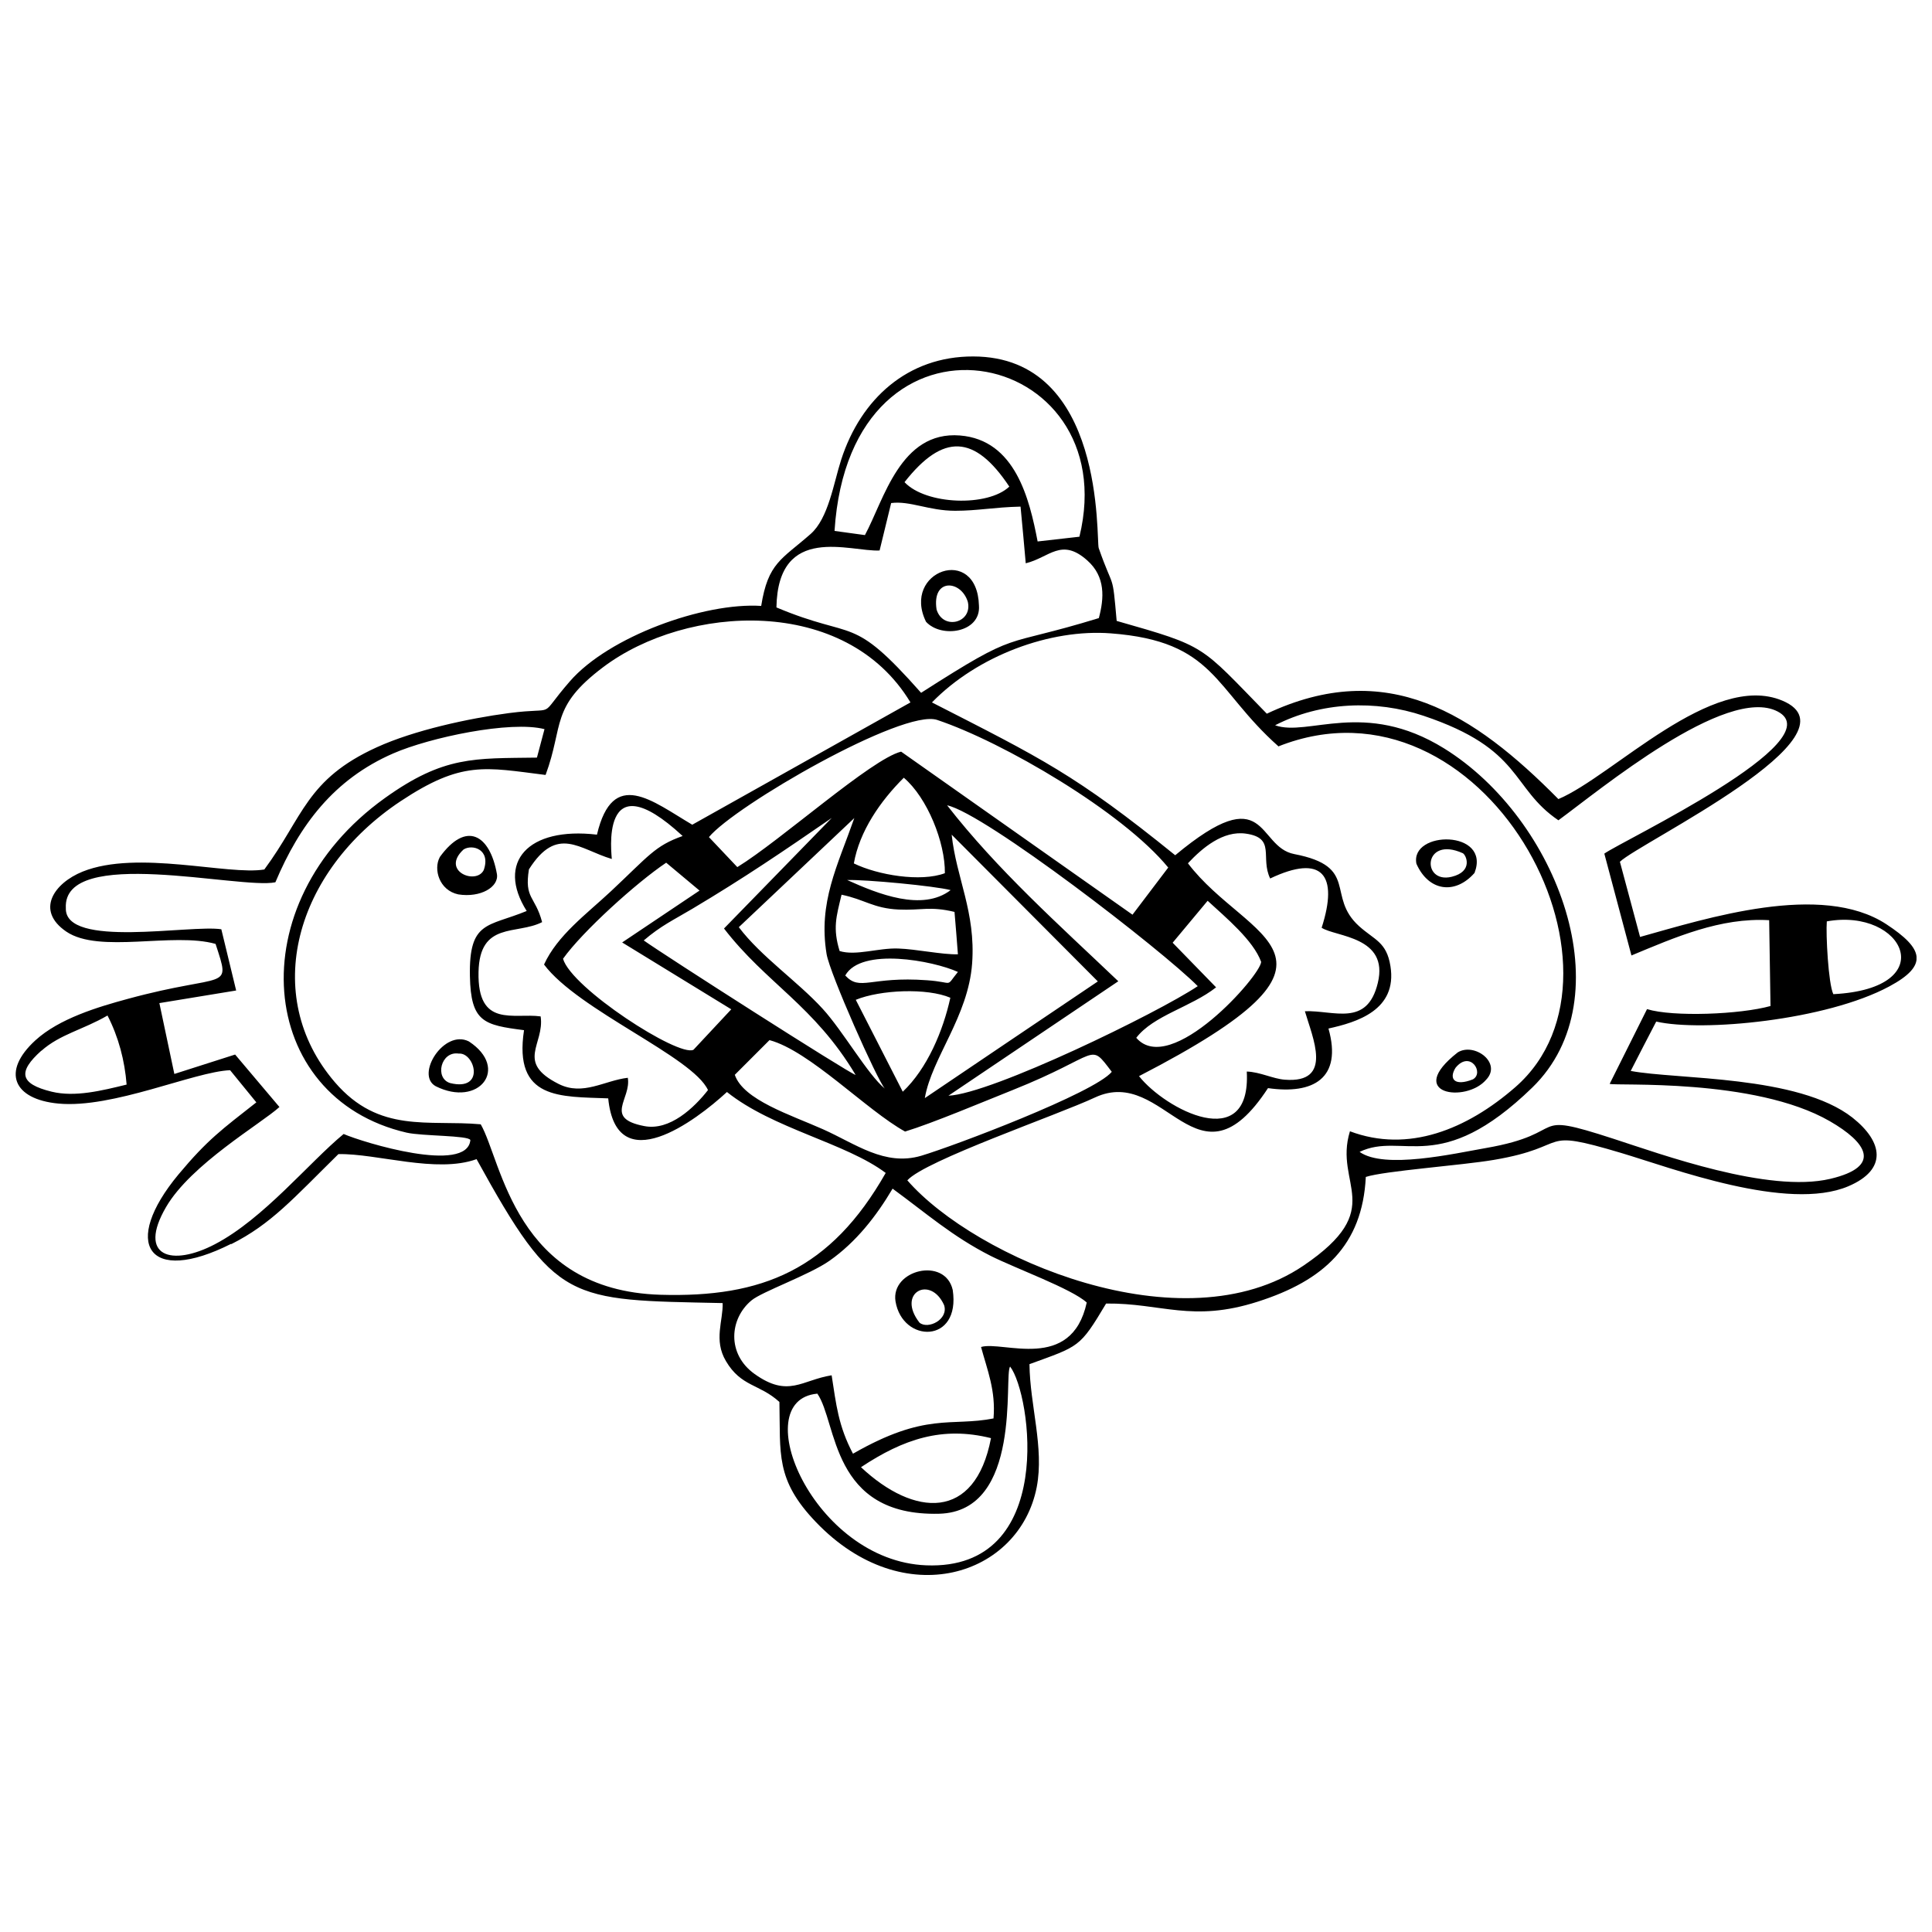 <?xml version="1.0" encoding="UTF-8"?>
<!-- Uploaded to: ICON Repo, www.iconrepo.com, Generator: ICON Repo Mixer Tools -->
<svg width="800px" height="800px" version="1.1" viewBox="144 144 512 512" xmlns="http://www.w3.org/2000/svg">
 <defs>
  <clipPath id="a">
   <path d="m148.09 238h503.81v324h-503.81z"/>
  </clipPath>
 </defs>
 <path d="m266.85 369.12c2.356-1.492 7.266 0 5.344 5.461-2.004 4.047-11.512 0.234-5.344-5.461zm-6.324 2.082c-1.688 3.144-0.156 8.723 4.91 9.82 5.934 0.941 10.805-1.965 10.254-5.383-1.848-10.449-8.133-14.219-15.164-4.477z" fill-rule="evenodd"/>
 <path d="m387.68 494.52c-6.207-7.934 2.945-12.688 6.519-4.637 1.219 3.769-4.242 6.519-6.519 4.637zm-6.363-5.656c1.848 11.156 17.324 11.312 15.164-3.023-2.043-8.879-16.461-5.305-15.164 3.023z" fill-rule="evenodd"/>
 <path d="m400.49 303.52c1.258 5.578-6.602 7.582-8.289 2.004-1.297-8.406 6.519-7.856 8.289-2.004zm-11.078 5.266c4.086 4.438 14.535 2.867 14.023-4.281-0.473-16.383-20.625-9.152-14.023 4.281z" fill-rule="evenodd"/>
 <path d="m263.31 431.03c-4.203-1.258-2.516-8.562 2.277-7.816 4.242-0.355 7.109 10.098-2.277 7.816zm4.949-11.039c-6.602-3.34-14.262 8.879-8.801 11.863 11.43 5.734 19.68-4.715 8.801-11.863z" fill-rule="evenodd"/>
 <path d="m531.66 370.11c0.902 0.473 2.828 4.832-2.945 6.246-8.094 1.965-7.582-11 2.945-6.246zm-12.297 2.789c3.223 7.309 10.254 8.289 15.398 2.438 4.438-11.512-17.129-11.312-15.398-2.438z" fill-rule="evenodd"/>
 <path d="m529.73 426.98c3.852-4.754 7.699 1.336 4.598 3.062-4.871 1.926-6.441-0.117-4.598-3.062zm0.59-4.086c-14.262 11.156 2.16 13.473 7.504 7.266 4.32-4.477-3.102-9.977-7.504-7.266z" fill-rule="evenodd"/>
 <g clip-path="url(#a)">
  <path d="m154.97 422.47c4.949-4.398 11.039-5.578 17.52-9.348 2.945 5.734 4.559 11.941 5.066 18.305-6.602 1.609-13.672 3.379-19.84 1.887-8.562-2.082-9.035-5.266-2.75-10.883zm217.2 110.35c11.273-7.465 21.527-10.922 34.453-7.699-4.203 22.078-20.387 20.898-34.453 7.699zm-11.59-19.523c5.383 7.621 3.457 32.566 32.289 31.859 22.195-0.551 17.09-36.613 18.816-39.008 5.578 7.148 12.492 54.055-22.234 52.68-29.934-1.18-47.77-43.684-28.914-45.488zm19.918-54.328c9.035 6.602 15.871 12.688 26.004 17.836 6.559 3.301 21.488 8.723 25.496 12.375-4.047 18.582-22.312 10.055-28.008 11.785 1.648 6.129 3.93 11.512 3.301 18.934-11.352 2.238-17.875-1.77-37.242 9.348-3.891-7.387-4.438-12.965-5.656-20.781-7.934 1.258-11.473 6.051-20.426-0.355-7.426-5.305-6.641-14.652-0.824-19.484 2.75-2.316 15.359-6.758 20.703-10.527 7.031-4.949 12.375-11.785 16.695-19.09zm-163.5-81.199c6.402-15.164 15.516-27.262 31.191-34.098 9.703-4.242 31.113-8.762 40.109-6.441-0.668 2.516-1.336 5.027-2.004 7.543-16.578 0.234-24.629-0.512-40.305 10.723-39.047 27.969-33.98 79.469 5.773 88.664 4.125 0.941 16.422 0.707 16.891 1.965-0.863 9.074-28.441 0.629-33.586-1.609-9.152 7.543-21.215 22.469-34.059 29.188-11.512 6.051-20.664 3.34-13.004-9.82 6.602-11.352 25.219-22.117 30.051-26.516-3.93-4.637-7.816-9.27-11.746-13.906-5.383 1.727-10.723 3.418-16.105 5.144-1.336-6.246-2.633-12.531-3.969-18.777 6.797-1.102 13.594-2.238 20.348-3.34-1.297-5.422-2.633-10.844-3.93-16.223-8.133-1.297-41.562 5.184-41.207-5.617-0.863-16.617 46.199-4.91 55.508-6.836zm112.39 2.238c-6.836 4.598-13.672 9.152-20.508 13.75 9.625 5.891 19.289 11.824 28.914 17.719-3.34 3.574-6.68 7.148-10.016 10.723-3.969 2.004-32.332-16.344-34.57-24.121 5.144-7.227 19.484-20.191 27.34-25.457 2.945 2.477 5.934 4.949 8.879 7.426zm41.012-19.211c-4.477 12.766-9.586 22.312-7.348 36.023 0.863 5.227 13.473 33.508 15.438 35.668-4.519-3.691-11.156-15.359-16.5-21.172-6.641-7.266-16.344-13.828-22.195-21.605 10.215-9.625 20.387-19.289 30.602-28.914zm-64.27 10.805c0.078-0.355-3.652-26.793 18.777-6.051-7.348 2.594-8.996 5.266-18.973 14.613-6.559 6.129-14.219 11.707-17.758 19.445 9.074 12.137 39.402 24.434 43.449 33.273-3.652 4.676-10.137 10.844-16.852 9.547-10.922-2.082-3.418-7.188-4.398-12.805-6.168 0.707-11.863 4.871-18.305 1.648-11.551-5.812-3.691-10.488-4.793-17.914-7.148-0.98-16.773 3.144-16.461-11.746 0.273-13.512 10.098-9.781 16.852-13.238-1.848-6.992-4.754-6.129-3.496-13.984 7.504-11.824 13.355-5.305 21.961-2.75zm64.66 37.359c6.519-2.672 18.895-3.184 25.062-0.551-1.926 8.801-6.129 18.777-12.609 24.906-4.164-8.133-8.289-16.223-12.453-24.355zm-56.215-15.715c4.637-3.969 7.894-5.422 12.965-8.445 13.633-8.133 23.766-15.008 36.887-24.043-9.508 9.781-19.051 19.523-28.559 29.305 11.234 14.574 23.883 20.387 34.883 38.812-1.965-0.59-50.871-31.859-56.176-35.668zm53.426 9.27c4.203-7.543 23.297-3.93 29.855-0.941-3.457 4.242-0.785 2.711-8.211 2.199-15.047-1.102-17.676 3.023-21.645-1.258zm-0.98-21.41c6.129 1.258 8.406 3.613 15.125 3.93 6.051 0.273 8.289-0.941 14.809 0.629 0.312 3.731 0.629 7.465 0.902 11.234-4.164 0.117-11.039-1.375-15.793-1.531-5.305-0.195-11.195 2.004-15.555 0.668-1.848-6.09-0.902-9.035 0.512-14.926zm16.812 62.773c7.348-2.238 20.82-7.934 28.52-11 23.531-9.391 20.074-13.004 26.281-4.832-4.676 5.617-41.797 19.641-50.48 22.234-9.703 2.867-17.441-3.184-26.086-7.031-8.445-3.769-21.094-7.738-23.336-14.418l9.191-9.191c10.684 2.867 25.691 18.582 35.945 24.238zm-15.32-66.664c4.949-0.156 23.176 1.57 27.418 2.672-7.504 5.734-19.25 1.02-27.418-2.672zm25.887-1.809c-6.402 2.394-17.758 0.512-24.121-2.594 1.492-8.523 6.992-16.5 13.238-22.707 6.246 5.305 11 17.207 10.883 25.297zm-5.305 59.555c1.848-10.645 11.512-21.566 12.531-35.668 0.98-13.555-4.203-22.629-5.422-34.098 12.926 12.965 25.809 25.926 38.734 38.891-15.281 10.293-30.562 20.586-45.844 30.918zm5.891-77.547c10.016 2.121 57.078 38.457 66.43 47.926-10.566 7.07-54.566 28.52-66.074 29.031 15.008-10.098 30.012-20.23 45.02-30.328-15.715-14.969-31.938-29.383-45.371-46.629zm-106.38-8.094c4.871-13.199 1.141-17.914 15.242-28.52 22.117-16.656 64.27-19.133 81.434 9.348-19.289 10.805-38.535 21.605-57.824 32.41-10.605-6.246-21.055-15.203-25.258 2.633-18.305-2.16-26.754 7.348-18.621 20.23-10.293 4.242-15.32 2.516-15.047 17.246 0.234 12.219 3.691 12.965 14.34 14.34-2.828 18.543 9.664 17.559 22.312 18.07 2.16 21.762 23.176 5.973 31.465-1.688 12.18 9.742 31.426 13.473 42.074 21.449-14.613 25.691-32.762 33.078-59.672 32.289-38.578-1.141-42.035-35.434-47.652-45.176-13.906-1.258-26.91 2.516-38.656-11.156-19.758-23.02-10.605-55.859 17.441-74.48 16.223-10.762 22.312-8.957 38.34-6.953zm43.25 16.539c6.875-8.328 51.461-34.098 60.496-31.074 17.48 5.852 49.145 24.355 61.242 39.125-3.144 4.164-6.324 8.328-9.469 12.492-20.426-14.418-40.895-28.793-61.32-43.211-7.856 1.926-31.938 23.57-43.406 30.602-2.516-2.672-5.027-5.305-7.543-7.973zm113.25 53.191c4.519-5.934 14.535-8.172 21.172-13.395-3.852-3.93-7.66-7.894-11.512-11.824 3.102-3.691 6.168-7.426 9.27-11.117 4.91 4.519 12.098 10.488 14.18 16.184-0.078 3.574-23.961 30.602-33.078 20.152zm35.473-42.23c13.867-6.602 18.188-0.98 13.672 13.043 3.731 2.438 17.875 2.277 14.887 14.613-2.828 11.785-11.629 7.227-19.328 7.504 2.004 6.953 7.699 19.172-5.344 18.148-3.102-0.234-6.519-2.043-10.055-2.16 1.18 22.039-21.605 10.016-28.559 1.219 62.656-32.332 28.793-35.512 12.965-56.41 3.809-4.086 9.309-8.723 15.359-7.856 8.055 1.141 3.731 6.324 6.441 11.902zm2.16-35c54.289-21.566 98.129 59.438 62.852 90.273-12.887 11.234-28.402 17.52-43.84 11.707-4.398 14.219 10.176 20.348-12.297 35.59-32.016 21.723-87.012-1.926-105-22.59 4.715-5.266 39.754-17.285 49.734-21.961 18.699-8.723 27.066 26.242 45.844-2.477 11.98 1.727 19.758-2.555 16.027-15.793 7.426-1.648 18.305-4.832 16.422-16.539-1.02-6.441-4.242-6.914-8.328-10.605-8.801-7.973 0.195-15.754-17.168-19.09-10.098-1.926-6.875-20.23-31.543 0.312-26.516-21.449-35.355-25.613-64.465-40.5 12.137-12.453 31.426-19.523 47.375-18.305 27.695 2.082 27.262 14.652 44.391 29.895zm-66.859-48.555c6.246-1.531 9.391-6.875 16.262-0.746 4.871 4.32 4.477 10.016 3.062 15.281-26.594 8.172-20.348 2.672-47.102 19.801-18.738-21.172-17.207-13.75-38.34-22.629 0.395-22.391 19.562-14.691 27.34-15.086 1.02-4.203 2.043-8.367 3.062-12.57 4.949-0.668 9.977 2.043 16.969 2.043 5.973 0 10.293-0.941 17.324-1.102 0.473 4.988 0.941 10.016 1.375 15.008zm-32.172-21.488c10.215-13.004 18.582-12.648 27.773 1.18-5.734 5.422-22.117 4.832-27.773-1.18zm-18.543 12.887c4.164-64.699 77.152-48.789 64.895 1.57-3.691 0.434-7.387 0.824-11.078 1.258-2.16-11.234-5.891-26.91-20.586-28.086-15.793-1.258-20.113 17.008-25.18 26.398-2.672-0.355-5.383-0.746-8.055-1.102zm262.96 103.51c20.426-3.691 30.758 17.797 1.727 19.289-1.336-2.789-2.004-15.949-1.727-19.289zm-71.18-26.754c10.805-7.894 44.547-35.945 58.141-28.875 14.887 7.738-41.246 34.293-45.922 37.672 2.394 8.996 4.793 17.992 7.188 26.988 11.551-4.793 23.531-10.098 36.496-9.348 0.117 7.582 0.234 15.164 0.355 22.746-8.016 2.238-25.809 2.945-32.723 0.824-3.301 6.602-6.602 13.199-9.898 19.801 1.414 0.629 38.301-1.648 58.336 9.898 9.664 5.578 14.102 11.98 0.117 15.281-16.383 3.852-44.781-6.519-57.395-10.605-23.57-7.66-10.922-1.531-33.863 2.438-8.523 1.492-26.949 5.695-33.469 1.02 11.473-5.5 21.172 6.836 45.766-17.051 24.551-23.883 6.797-71.18-23.375-89.879-21.133-13.082-36.141-2.984-44.781-6.129 12.137-6.246 26.711-6.758 39.324-2.516 26.477 8.879 23.02 19.051 35.746 27.695zm-351.7 112.31c10.645-5.344 16.5-12.137 28.441-23.883 10.254-0.195 25.965 5.184 36.613 1.336 21.094 38.301 24.199 37.281 65.211 38.145 0.156 4.676-2.438 9.781 0.863 15.359 4.047 6.875 8.879 6.012 14.18 10.844 0.312 13.711-1.141 20.547 9.664 31.82 23.297 24.355 53.977 14.262 58.531-9.27 2.004-10.41-1.809-21.645-1.926-32.566 13.238-4.832 13.277-4.281 20.309-16.066 14.652-0.156 22.746 5.106 40.227-0.512 17.441-5.578 27.695-14.926 28.598-33.039 4.949-1.609 25.418-3.062 33.941-4.519 21.133-3.574 11.039-8.602 33.824-1.809 13.316 3.969 43.996 15.637 60.105 8.801 10.449-4.438 9.191-11.785 1.102-18.188-14.418-11.312-46.512-10.055-58.77-12.375 2.238-4.359 4.477-8.723 6.758-13.082 12.18 2.789 45.02-0.312 61.754-9.309 10.41-5.578 9.152-9.977-0.785-16.5-17.246-11.273-47.613-1.531-65.25 3.379-1.77-6.641-3.574-13.277-5.344-19.918 5.184-5.066 64.738-33.586 43.055-42.699-18.582-7.816-44.902 19.996-59.355 26.086-22.43-22.668-45.41-37.633-77.27-22.629-17.875-18.305-15.715-17.719-39.793-24.59-1.18-13.434-0.707-7.699-4.754-19.289-0.746-2.121 1.965-50.754-33.273-50.793-17.363-0.039-29.738 11.234-34.961 27.301-2.043 6.324-3.379 15.594-8.133 19.758-7.699 6.758-11.273 7.621-13.082 19.051-15.125-0.98-40.383 8.094-50.715 19.996-8.918 10.254-2.594 6.641-16.145 8.406-10.723 1.414-25.141 4.559-34.961 9.035-18.777 8.523-19.523 18.465-29.855 32.41-9.586 1.609-33.625-5.266-48.121 0.551-7.621 3.062-12.609 10.293-4.359 15.91 8.723 5.934 28.324 0.078 39.559 3.262 4.164 12.805 3.062 7.387-23.297 14.574-7.973 2.16-18.148 5.227-24.434 10.961-9.113 8.328-5.852 15.637 6.051 16.773 14.457 1.375 35.945-8.445 45.531-8.84 2.316 2.828 4.637 5.695 6.953 8.523-9.035 7.109-12.887 9.82-20.625 19.09-15.242 18.344-8.133 29.543 13.984 18.383z" fill-rule="evenodd"/>
 </g>
</svg>